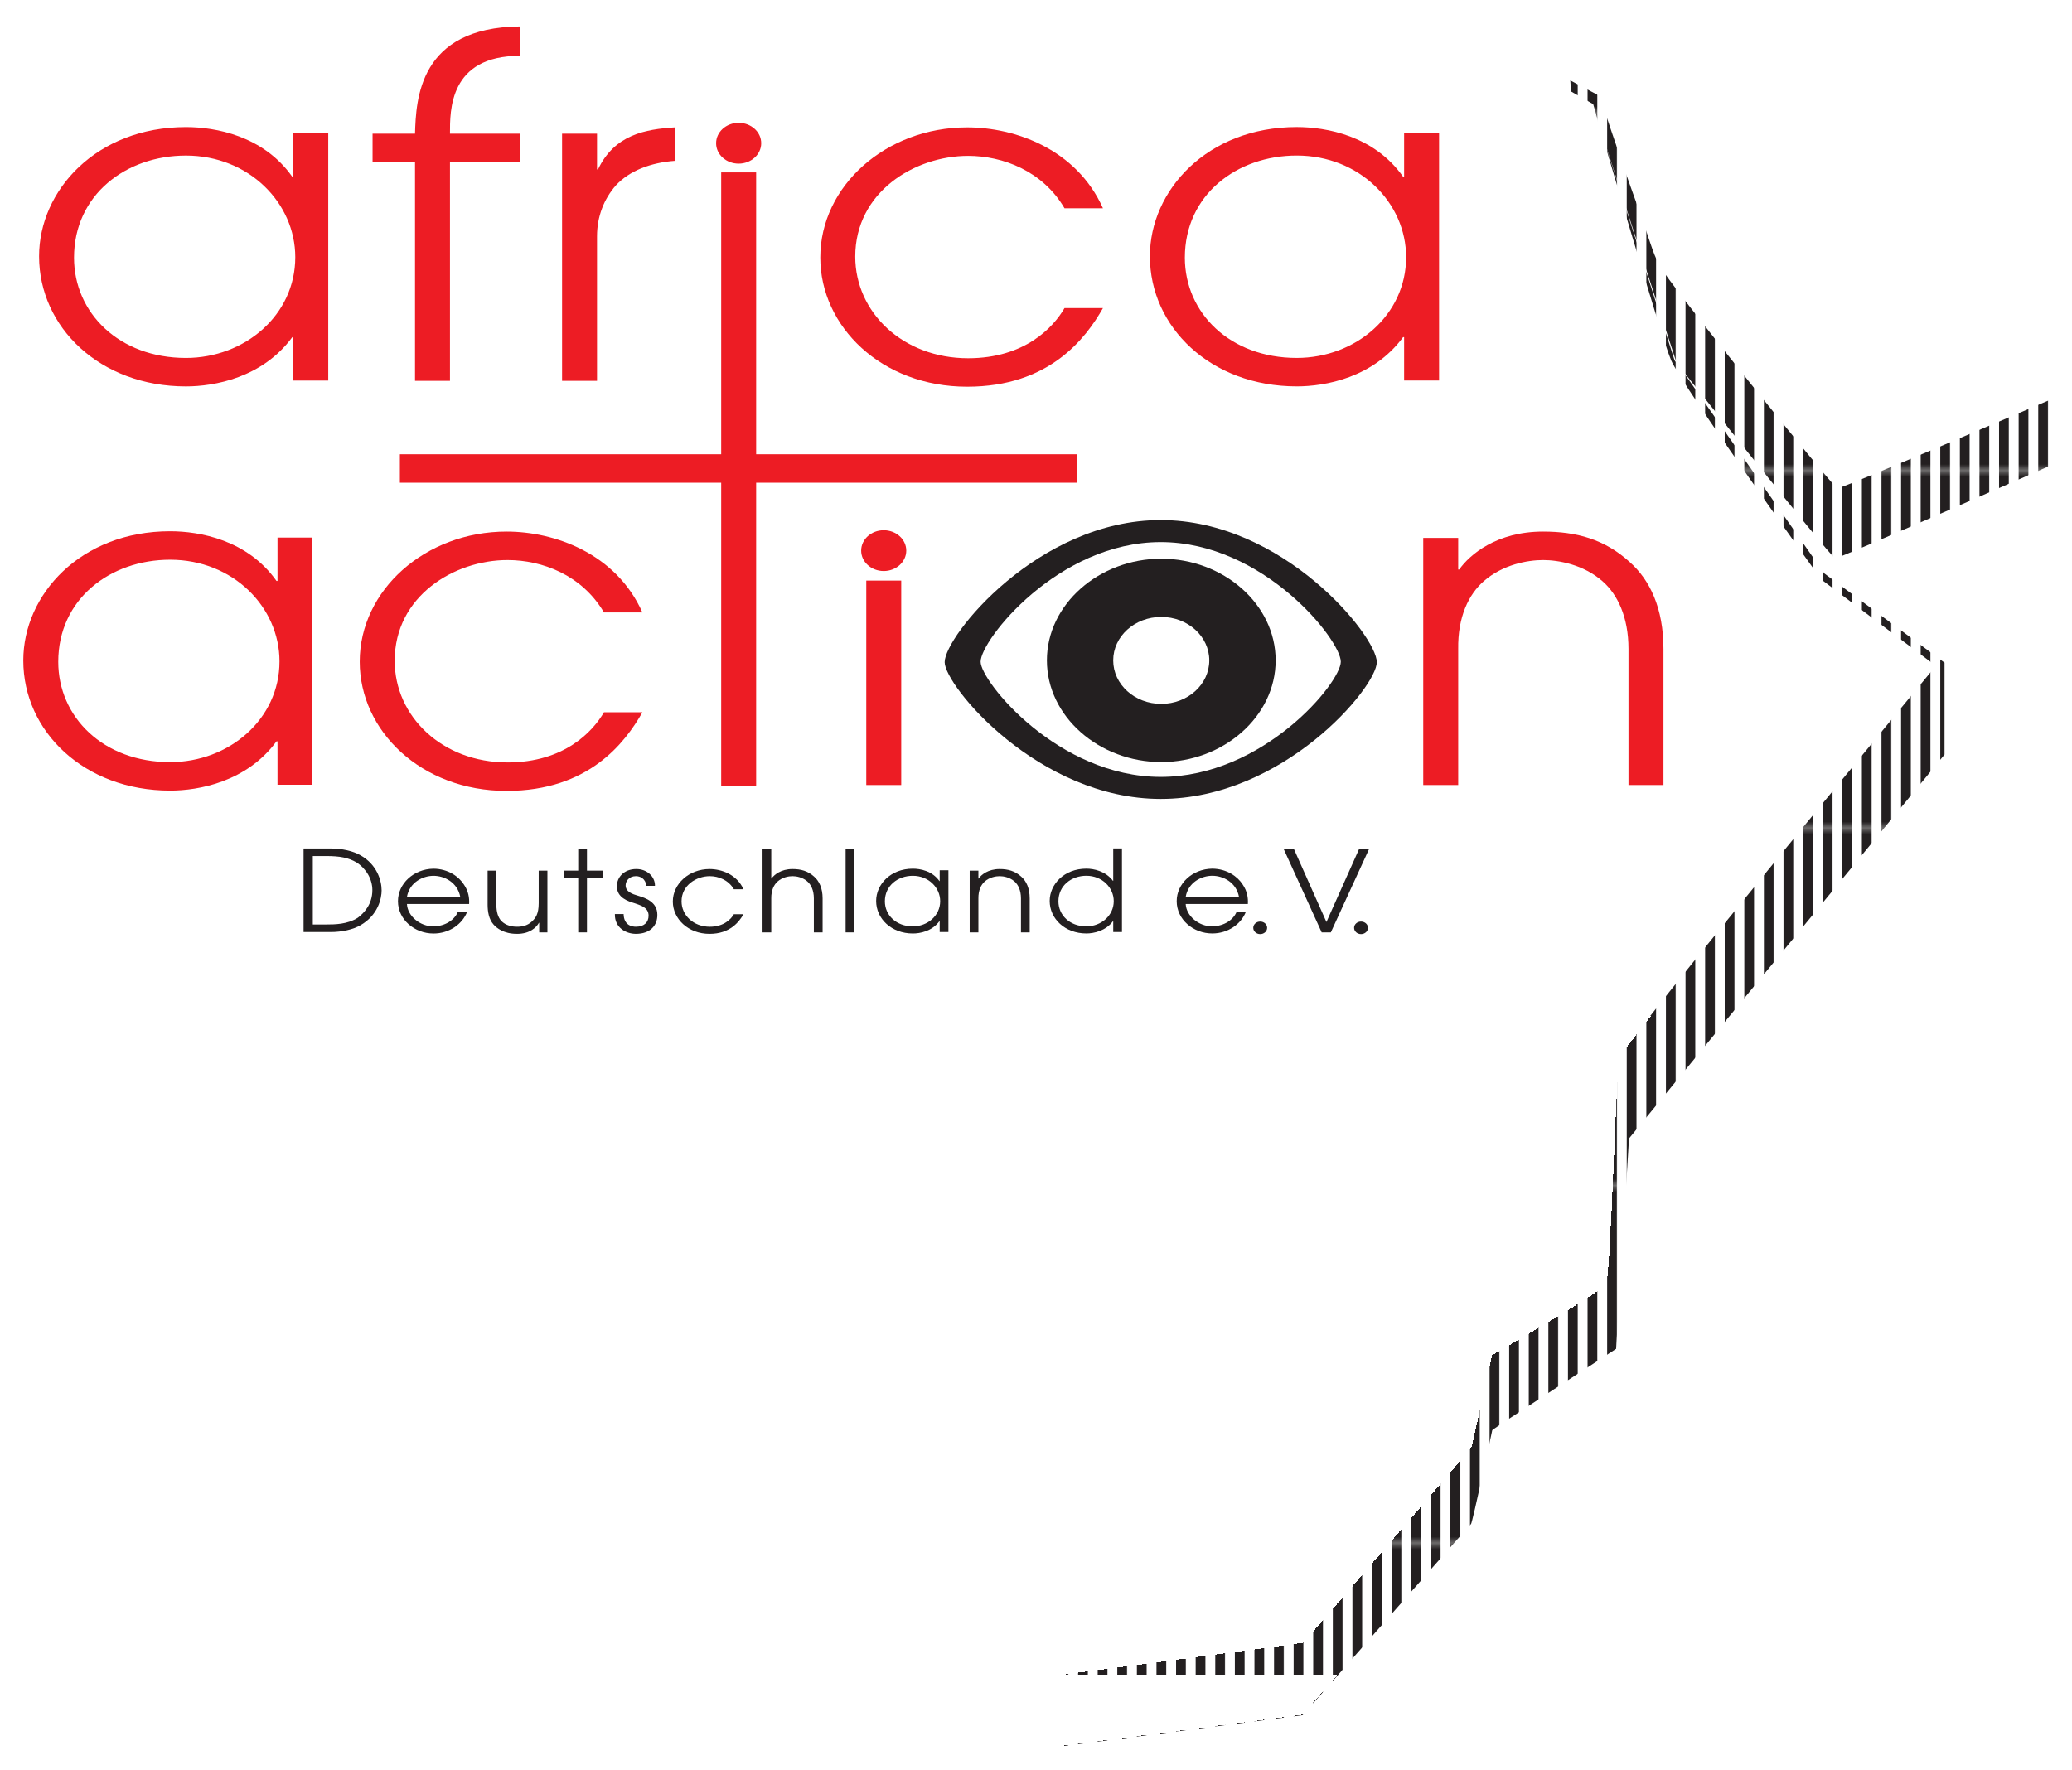 <?xml version="1.0" encoding="UTF-8" standalone="no"?>
<!-- Created with Inkscape (http://www.inkscape.org/) -->

<svg
   xmlns:dc="http://purl.org/dc/elements/1.1/"
   xmlns:cc="http://creativecommons.org/ns#"
   xmlns:rdf="http://www.w3.org/1999/02/22-rdf-syntax-ns#"
   xmlns:svg="http://www.w3.org/2000/svg"
   xmlns="http://www.w3.org/2000/svg"
   xmlns:sodipodi="http://sodipodi.sourceforge.net/DTD/sodipodi-0.dtd"
   xmlns:inkscape="http://www.inkscape.org/namespaces/inkscape"
   width="180.82"
   height="154.48"
   id="svg3425"
   version="1.1"
   inkscape:version="0.47 r22583"
   sodipodi:docname="New document 3">
  <defs
     id="defs3427">
    <inkscape:perspective
       sodipodi:type="inkscape:persp3d"
       inkscape:vp_x="0 : 526.18109 : 1"
       inkscape:vp_y="0 : 1000 : 0"
       inkscape:vp_z="744.09448 : 526.18109 : 1"
       inkscape:persp3d-origin="372.04724 : 350.78739 : 1"
       id="perspective3433" />
    <inkscape:perspective
       id="perspective3356"
       inkscape:persp3d-origin="0.5 : 0.33333333 : 1"
       inkscape:vp_z="1 : 0.5 : 1"
       inkscape:vp_y="0 : 1000 : 0"
       inkscape:vp_x="0 : 0.5 : 1"
       sodipodi:type="inkscape:persp3d" />
    <clipPath
       clipPathUnits="userSpaceOnUse"
       id="clipPath418">
      <path
         d="m 412.325,703.752 141.455,0 0,120.383 -141.455,0 0,-120.383 z"
         id="path420" />
    </clipPath>
    <pattern
       patternTransform="matrix(0.024,0,0,-0.438,717.42,1097.97)"
       patternUnits="userSpaceOnUse"
       x="0"
       y="0"
       width="56.924"
       height="56.694"
       id="pattern424">
      <path
         d="m 0,56.693 28.347,0 L 28.347,0 0,0 0,56.693 z"
         style="fill:#231f20;fill-opacity:1;fill-rule:nonzero;stroke:none"
         id="path426" />
    </pattern>
  </defs>
  <sodipodi:namedview
     id="base"
     pagecolor="#ffffff"
     bordercolor="#666666"
     borderopacity="1.0"
     inkscape:pageopacity="0.0"
     inkscape:pageshadow="2"
     inkscape:zoom="2.952741"
     inkscape:cx="90.009256"
     inkscape:cy="75.958038"
     inkscape:document-units="px"
     inkscape:current-layer="layer1"
     showgrid="false"
     inkscape:window-width="1024"
     inkscape:window-height="708"
     inkscape:window-x="-4"
     inkscape:window-y="-4"
     inkscape:window-maximized="1" />
  <g
     inkscape:label="Layer 1"
     inkscape:groupmode="layer"
     id="layer1"
     transform="translate(-257.306,-373.121)">
    <g
       transform="matrix(1.25,0,0,-1.25,-256.069,1405.598)"
       id="g414">
      <g
         id="g416"
         clip-path="url(#clipPath418)">
        <g
           id="g422"
           transform="translate(553.779,793.444)">
          <path
             d="m 0,0 0,4.6 c 0,0 -14.51,-6.206 -14.808,-6.161 -0.252,0.038 -11.767,14.295 -12.427,15.581 -0.533,1.041 -0.552,1.463 -1.683,4.583 -1.131,3.118 -2.481,7.233 -2.481,7.233 l -2.049,1.085 0.049,-0.769 1.549,-0.889 c 0,0 4.69,-16.14 5.445,-17.895 0.753,-1.756 10.474,-15.292 10.474,-15.292 l 8.003,-6.034 c 0,0 -21.952,-26.547 -22.14,-27.399 -0.189,-0.853 -0.579,-14.854 -0.901,-15.726 -0.18,-0.489 -7.995,-5 -7.975,-4.985 0.03,0.025 -1.396,-6.328 -1.434,-6.422 -0.073,-0.175 -11.646,-13.601 -11.739,-13.648 -0.1,-0.048 -18.896,-2.531 -18.961,-2.502 -0.071,0.032 -10.957,28.329 -11.006,28.528 -0.057,0.23 4.603,11.911 4.603,11.922 -0.002,0.023 -1.819,3.296 -2.487,3.73 -0.664,0.432 -5.637,1.627 -5.665,1.629 -0.036,0.003 -24.876,-1.446 -24.893,-1.446 -0.022,0 -4.402,1.87 -4.402,1.87 l 0,-3.932 4.165,-2.082 25.097,1.476 c 0,0 5.407,-1.577 5.688,-1.83 0.209,-0.189 0.668,-1.4 0.756,-1.808 0.019,-0.089 -3.346,-8.677 -3.346,-8.677 l -0.035,-4.646 11.393,-29.786 19.077,2.462 c 0,0 11.681,13.308 11.755,13.352 0.086,0.05 1.481,6.513 1.481,6.551 0,0.064 8.648,5.682 8.648,5.682 l 0.9,14.689 22.027,26.806 0,6.414 -8.397,6.235 -10.327,14.758 -5.763,17.708 5.643,-17.597 c 0,0 10.707,-13.506 11.208,-13.823 C -14.659,-6.455 0,0 0,0"
             style="fill:url(#pattern424);fill-opacity:1;fill-rule:evenodd;stroke:none"
             id="path428" />
        </g>
        <g
           id="g430"
           transform="translate(415.868,807.989)">
          <path
             d="m 0,0 c 0,4.386 3.626,7.13 7.812,7.13 4.392,0 7.635,-3.312 7.635,-7.097 0,-4.038 -3.521,-7.035 -7.635,-7.035 C 3.138,-7.002 0,-3.848 0,0 m 17.749,8.676 -2.44,0 0,-3.028 -0.071,0 c -2.023,2.871 -5.37,3.47 -7.426,3.47 -6.243,0 -10.252,-4.417 -10.252,-9.022 0,-4.953 4.253,-9.086 10.252,-9.086 1.987,0 5.334,0.6 7.426,3.439 l 0.071,0 0,-3.029 2.44,0"
             style="fill:#ed1c24;fill-opacity:1;fill-rule:evenodd;stroke:none"
             id="path432" />
        </g>
        <g
           id="g434"
           transform="translate(439.675,799.389)">
          <path
             d="m 0,0 2.44,0 0,15.269 4.882,0 0,1.987 -4.882,0 c 0,1.608 -0.069,5.44 4.882,5.44 l 0,2.051 C 0.278,24.684 0.069,19.652 0,17.256 l -2.964,0 0,-1.987 2.964,0"
             style="fill:#ed1c24;fill-opacity:1;fill-rule:nonzero;stroke:none"
             id="path436" />
        </g>
        <g
           id="g438"
           transform="translate(449.941,799.389)">
          <path
             d="m 0,0 2.44,0 0,10.094 c 0,1.388 0.489,2.618 1.326,3.565 0.941,1.009 2.406,1.577 4.114,1.703 l 0,2.335 C 5.822,17.571 3.661,17.193 2.51,14.764 l -0.07,0 0,2.492 -2.44,0"
             style="fill:#ed1c24;fill-opacity:1;fill-rule:nonzero;stroke:none"
             id="path440" />
        </g>
        <g
           id="g442"
           transform="translate(485.019,804.468)">
          <path
             d="m 0,0 c -0.768,-1.326 -2.755,-3.502 -6.73,-3.502 -4.568,0 -7.88,3.218 -7.88,7.098 0,4.511 4.15,7.034 7.88,7.034 2.406,0 5.195,-1.041 6.73,-3.659 l 2.684,0 c -1.847,4.132 -6.136,5.647 -9.484,5.647 -5.683,0 -10.251,-4.101 -10.251,-9.085 0,-4.826 4.289,-9.023 10.251,-9.023 5.718,0 8.264,3.344 9.484,5.49"
             style="fill:#ed1c24;fill-opacity:1;fill-rule:nonzero;stroke:none"
             id="path444" />
        </g>
        <g
           id="g446"
           transform="translate(493.42,807.991)">
          <path
             d="m 0,0 c 0,4.385 3.627,7.13 7.811,7.13 4.393,0 7.637,-3.312 7.637,-7.097 0,-4.039 -3.523,-7.036 -7.637,-7.036 C 3.14,-7.003 0,-3.848 0,0 m 17.749,8.676 -2.441,0 0,-3.028 -0.071,0 C 13.216,8.518 9.868,9.118 7.811,9.118 1.57,9.118 -2.44,4.701 -2.44,0.096 c 0,-4.954 4.254,-9.086 10.251,-9.086 1.989,0 5.335,0.6 7.426,3.439 l 0.071,0 0,-3.029 2.441,0"
             style="fill:#ed1c24;fill-opacity:1;fill-rule:evenodd;stroke:none"
             id="path448" />
        </g>
        <g
           id="g450"
           transform="translate(414.767,779.769)">
          <path
             d="m 0,0 c 0,4.384 3.626,7.129 7.81,7.129 4.394,0 7.636,-3.313 7.636,-7.098 0,-4.038 -3.522,-7.035 -7.636,-7.035 C 3.138,-7.004 0,-3.849 0,0 m 17.747,8.675 -2.44,0 0,-3.028 -0.07,0 C 13.215,8.517 9.868,9.117 7.81,9.117 1.568,9.117 -2.441,4.7 -2.441,0.094 c 0,-4.953 4.254,-9.086 10.251,-9.086 1.988,0 5.335,0.6 7.427,3.439 l 0.07,0 0,-3.029 2.44,0"
             style="fill:#ed1c24;fill-opacity:1;fill-rule:evenodd;stroke:none"
             id="path452" />
        </g>
        <g
           id="g454"
           transform="translate(452.865,776.245)">
          <path
             d="m 0,0 c -0.768,-1.326 -2.755,-3.502 -6.73,-3.502 -4.567,0 -7.88,3.217 -7.88,7.098 0,4.511 4.149,7.034 7.88,7.034 2.406,0 5.195,-1.041 6.73,-3.659 l 2.685,0 c -1.849,4.133 -6.137,5.647 -9.485,5.647 -5.683,0 -10.251,-4.101 -10.251,-9.085 0,-4.827 4.289,-9.022 10.251,-9.022 5.719,0 8.264,3.344 9.485,5.489"
             style="fill:#ed1c24;fill-opacity:1;fill-rule:nonzero;stroke:none"
             id="path456" />
        </g>
        <path
           d="m 471.179,771.166 2.44,0 0,14.275 -2.44,0 0,-14.275 z"
           style="fill:#ed1c24;fill-opacity:1;fill-rule:nonzero;stroke:none"
           id="path458" />
        <g
           id="g460"
           transform="translate(510.063,771.166)">
          <path
             d="m 0,0 2.441,0 0,9.495 c -0.035,2.239 0.732,3.817 1.778,4.732 1.325,1.167 3.068,1.482 4.149,1.482 1.082,0 2.825,-0.315 4.15,-1.482 1.046,-0.915 1.812,-2.493 1.812,-4.732 l 0,-9.495 2.442,0 0,9.495 c 0,2.839 -0.942,4.827 -2.37,6.088 -1.745,1.578 -3.697,2.114 -6.034,2.114 -3.242,0 -5.125,-1.609 -5.857,-2.65 l -0.07,0 0,2.209 -2.441,0"
             style="fill:#ed1c24;fill-opacity:1;fill-rule:nonzero;stroke:none"
             id="path462" />
        </g>
        <g
           id="g464"
           transform="translate(432.539,766.207)">
          <path
             d="M 0,0 0.934,0 C 1.882,0 2.484,-0.11 3.06,-0.449 3.731,-0.89 4.158,-1.608 4.158,-2.382 4.158,-3.399 3.539,-4.006 3.147,-4.306 2.406,-4.779 1.517,-4.779 0.934,-4.779 L 0,-4.779 0,0 z m -0.645,-5.307 1.883,0 c 0.793,0 1.578,0.173 2.1,0.481 1.229,0.71 1.466,1.877 1.466,2.421 0,0.702 -0.331,1.814 -1.466,2.453 -0.522,0.307 -1.307,0.481 -2.1,0.481 l -1.883,0"
             style="fill:#231f20;fill-opacity:1;fill-rule:evenodd;stroke:none"
             id="path466" />
        </g>
        <g
           id="g468"
           transform="translate(439.111,763.352)">
          <path
             d="M 0,0 C 0.174,1.017 1.107,1.475 1.857,1.475 2.615,1.475 3.53,1.017 3.723,0 L 0,0 z M 4.341,-0.496 C 4.367,-0.078 4.298,0.403 3.975,0.868 3.635,1.404 2.893,1.965 1.848,1.972 0.462,1.949 -0.627,0.923 -0.627,-0.299 c 0,-1.277 1.15,-2.256 2.484,-2.256 1.098,0 2.013,0.655 2.345,1.514 l -0.646,0 C 3.338,-1.576 2.72,-2.042 1.848,-2.058 0.916,-2.058 0.044,-1.341 0,-0.496"
             style="fill:#231f20;fill-opacity:1;fill-rule:evenodd;stroke:none"
             id="path470" />
        </g>
        <g
           id="g472"
           transform="translate(448.918,765.189)">
          <path
             d="m 0,0 -0.609,0 0,-2.278 c 0,-0.757 -0.218,-1.041 -0.496,-1.294 -0.306,-0.277 -0.672,-0.347 -1.013,-0.347 -0.33,0 -0.776,0.07 -1.107,0.41 -0.209,0.237 -0.339,0.592 -0.339,1.135 l 0,2.374 -0.611,0 0,-2.381 c 0,-0.458 0.078,-1.01 0.418,-1.388 0.21,-0.236 0.697,-0.647 1.639,-0.647 0.89,0 1.351,0.45 1.526,0.773 l 0.018,0 0,-0.67 0.574,0"
             style="fill:#231f20;fill-opacity:1;fill-rule:nonzero;stroke:none"
             id="path474" />
        </g>
        <g
           id="g476"
           transform="translate(451.068,760.876)">
          <path
             d="m 0,0 0.611,0 0,3.816 1.141,0 0,0.497 -1.141,0 0,1.523 -0.611,0 0,-1.523 -1.003,0 0,-0.497 1.003,0"
             style="fill:#231f20;fill-opacity:1;fill-rule:nonzero;stroke:none"
             id="path478" />
        </g>
        <g
           id="g480"
           transform="translate(453.628,762.154)">
          <path
             d="m 0,0 c -0.026,-0.97 0.802,-1.38 1.464,-1.38 1.011,0 1.509,0.59 1.5,1.332 0,0.891 -0.803,1.167 -1.36,1.333 C 1.255,1.388 0.75,1.544 0.75,2.003 c 0,0.291 0.234,0.646 0.723,0.646 0.27,0 0.672,-0.15 0.716,-0.678 l 0.609,0 c 0.009,0.678 -0.583,1.175 -1.299,1.175 -0.88,0 -1.36,-0.592 -1.36,-1.199 0,-0.812 0.776,-1.049 1.264,-1.199 0.358,-0.133 0.95,-0.267 0.95,-0.858 0,-0.466 -0.314,-0.774 -0.889,-0.774 -0.217,0 -0.836,0.063 -0.854,0.884"
             style="fill:#231f20;fill-opacity:1;fill-rule:nonzero;stroke:none"
             id="path482" />
        </g>
        <g
           id="g484"
           transform="translate(461.935,762.144)">
          <path
             d="m 0,0 c -0.191,-0.33 -0.689,-0.875 -1.682,-0.875 -1.142,0 -1.97,0.804 -1.97,1.774 0,1.128 1.037,1.759 1.97,1.759 0.602,0 1.299,-0.26 1.682,-0.914 l 0.672,0 c -0.463,1.033 -1.534,1.411 -2.371,1.411 -1.421,0 -2.563,-1.025 -2.563,-2.27 0,-1.207 1.072,-2.256 2.563,-2.256 1.429,0 2.065,0.836 2.371,1.371"
             style="fill:#231f20;fill-opacity:1;fill-rule:nonzero;stroke:none"
             id="path486" />
        </g>
        <g
           id="g488"
           transform="translate(463.937,760.876)">
          <path
             d="m 0,0 0.609,0 0,2.374 C 0.601,2.933 0.793,3.327 1.055,3.556 1.386,3.849 1.822,3.927 2.092,3.927 2.361,3.927 2.798,3.849 3.129,3.556 3.391,3.327 3.582,2.933 3.582,2.374 l 0,-2.374 0.611,0 0,2.374 C 4.193,3.083 3.958,3.58 3.6,3.895 3.164,4.29 2.677,4.423 2.092,4.423 1.281,4.423 0.81,4.022 0.627,3.762 l -0.018,0 0,2.074 -0.609,0"
             style="fill:#231f20;fill-opacity:1;fill-rule:nonzero;stroke:none"
             id="path490" />
        </g>
        <g
           id="g492"
           transform="translate(470.027,760.876)">
          <path
             d="M 0,0 0,5.836"
             style="fill:none;stroke:#231f20;stroke-width:0.581;stroke-linecap:butt;stroke-linejoin:miter;stroke-miterlimit:10;stroke-opacity:1;stroke-dasharray:none"
             id="path494" />
        </g>
        <g
           id="g496"
           transform="translate(472.477,763.046)">
          <path
             d="m 0,0 c 0,1.097 0.907,1.782 1.953,1.782 1.098,0 1.909,-0.828 1.909,-1.773 0,-1.011 -0.881,-1.76 -1.909,-1.76 C 0.785,-1.751 0,-0.962 0,0 m 4.437,2.169 -0.61,0 0,-0.756 -0.018,0 C 3.305,2.129 2.467,2.279 1.953,2.279 c -1.561,0 -2.562,-1.104 -2.562,-2.255 0,-1.239 1.063,-2.271 2.562,-2.271 0.497,0 1.333,0.15 1.856,0.859 l 0.018,0 0,-0.757 0.61,0"
             style="fill:#231f20;fill-opacity:1;fill-rule:evenodd;stroke:none"
             id="path498" />
        </g>
        <g
           id="g500"
           transform="translate(478.398,760.875)">
          <path
             d="m 0,0 0.609,0 0,2.373 c -0.008,0.56 0.184,0.954 0.445,1.184 0.331,0.292 0.766,0.37 1.037,0.37 0.27,0 0.707,-0.078 1.038,-0.37 C 3.39,3.327 3.581,2.933 3.581,2.373 l 0,-2.373 0.61,0 0,2.373 C 4.191,3.084 3.957,3.58 3.6,3.895 3.164,4.289 2.676,4.424 2.091,4.424 1.28,4.424 0.809,4.022 0.626,3.761 l -0.017,0 0,0.552 -0.609,0"
             style="fill:#231f20;fill-opacity:1;fill-rule:nonzero;stroke:none"
             id="path502" />
        </g>
        <g
           id="g504"
           transform="translate(484.594,763.047)">
          <path
             d="m 0,0 c 0,1.097 0.906,1.783 1.952,1.783 1.1,0 1.91,-0.828 1.91,-1.775 0,-1.009 -0.882,-1.759 -1.91,-1.759 C 0.784,-1.751 0,-0.962 0,0 m 4.436,3.692 -0.61,0 0,-2.264 -0.017,0 C 3.296,2.106 2.475,2.28 1.952,2.28 0.392,2.28 -0.61,1.176 -0.61,0.024 c 0,-1.238 1.062,-2.27 2.562,-2.27 0.506,0 1.352,0.173 1.857,0.859 l 0.017,0 0,-0.757 0.61,0"
             style="fill:#231f20;fill-opacity:1;fill-rule:evenodd;stroke:none"
             id="path506" />
        </g>
        <g
           id="g508"
           transform="translate(493.479,763.356)">
          <path
             d="M 0,0 C 0.174,1.017 1.105,1.474 1.856,1.474 2.615,1.474 3.53,1.017 3.722,0 L 0,0 z M 4.341,-0.497 C 4.367,-0.08 4.298,0.401 3.976,0.867 3.635,1.403 2.894,1.963 1.848,1.971 0.462,1.947 -0.628,0.922 -0.628,-0.301 c 0,-1.277 1.15,-2.254 2.484,-2.254 1.099,0 2.014,0.654 2.346,1.513 l -0.646,0 C 3.338,-1.578 2.719,-2.043 1.848,-2.06 0.915,-2.06 0.043,-1.341 0,-0.497"
             style="fill:#231f20;fill-opacity:1;fill-rule:evenodd;stroke:none"
             id="path510" />
        </g>
        <g
           id="g512"
           transform="translate(502.974,760.874)">
          <path
             d="m 0,0 0.637,0 2.676,5.835 -0.698,0 -2.284,-5.109 -2.275,5.109 -0.715,0"
             style="fill:#231f20;fill-opacity:1;fill-rule:nonzero;stroke:none"
             id="path514" />
        </g>
        <g
           id="g516"
           transform="translate(498.197,761.194)">
          <path
             d="M 0,0 C 0,0.242 0.216,0.438 0.483,0.438 0.751,0.438 0.968,0.242 0.968,0 0.968,-0.242 0.751,-0.438 0.483,-0.438 0.216,-0.438 0,-0.242 0,0"
             style="fill:#231f20;fill-opacity:1;fill-rule:nonzero;stroke:none"
             id="path518" />
        </g>
        <g
           id="g520"
           transform="translate(505.236,761.194)">
          <path
             d="M 0,0 C 0,0.242 0.216,0.438 0.483,0.438 0.751,0.438 0.968,0.242 0.968,0 0.968,-0.242 0.751,-0.438 0.483,-0.438 0.216,-0.438 0,-0.242 0,0"
             style="fill:#231f20;fill-opacity:1;fill-rule:nonzero;stroke:none"
             id="path522" />
        </g>
        <path
           d="m 438.618,792.276 47.303,0 0,1.987 -47.303,0 0,-1.987 z"
           style="fill:#ed1c24;fill-opacity:1;fill-rule:nonzero;stroke:none"
           id="path524" />
        <path
           d="m 461.05,771.113 2.44,0 0,42.83 -2.44,0 0,-42.83 z"
           style="fill:#ed1c24;fill-opacity:1;fill-rule:nonzero;stroke:none"
           id="path526" />
        <g
           id="g528"
           transform="translate(460.695,815.98)">
          <path
             d="M 0,0 C 0,0.787 0.704,1.424 1.574,1.424 2.443,1.424 3.149,0.787 3.149,0 3.149,-0.787 2.443,-1.425 1.574,-1.425 0.704,-1.425 0,-0.787 0,0"
             style="fill:#ed1c24;fill-opacity:1;fill-rule:nonzero;stroke:none"
             id="path530" />
        </g>
        <g
           id="g532"
           transform="translate(470.822,787.533)">
          <path
             d="M 0,0 C 0,0.787 0.704,1.424 1.574,1.424 2.444,1.424 3.149,0.787 3.149,0 3.149,-0.786 2.444,-1.425 1.574,-1.425 0.704,-1.425 0,-0.786 0,0"
             style="fill:#ed1c24;fill-opacity:1;fill-rule:nonzero;stroke:none"
             id="path534" />
        </g>
        <g
           id="g536"
           transform="translate(491.736,771.733)">
          <path
             d="m 0,0 c -7.172,0 -12.574,6.672 -12.574,8.041 0,1.522 5.402,8.355 12.574,8.355 7.17,0 12.572,-6.833 12.572,-8.355 C 12.572,6.58 7.17,0 0,0 m 0,17.934 c -8.559,0 -15.085,-8.106 -15.085,-9.922 0,-1.635 6.526,-9.549 15.085,-9.549 8.558,0 15.085,7.805 15.085,9.549 0,1.816 -6.527,9.922 -15.085,9.922"
             style="fill:#231f20;fill-opacity:1;fill-rule:nonzero;stroke:none"
             id="path538" />
        </g>
        <g
           id="g540"
           transform="translate(491.772,776.832)">
          <path
             d="m 0,0 c -1.854,0 -3.354,1.359 -3.354,3.036 0,1.676 1.5,3.035 3.354,3.035 1.854,0 3.354,-1.359 3.354,-3.035 C 3.354,1.359 1.854,0 0,0 m 0.002,10.137 c -4.334,0 -7.985,-3.179 -7.985,-7.1 0,-3.921 3.651,-7.1 7.985,-7.1 4.334,0 7.985,3.179 7.985,7.1 0,3.921 -3.651,7.1 -7.985,7.1"
             style="fill:#231f20;fill-opacity:1;fill-rule:nonzero;stroke:none"
             id="path542" />
        </g>
      </g>
    </g>
  </g>
</svg>
